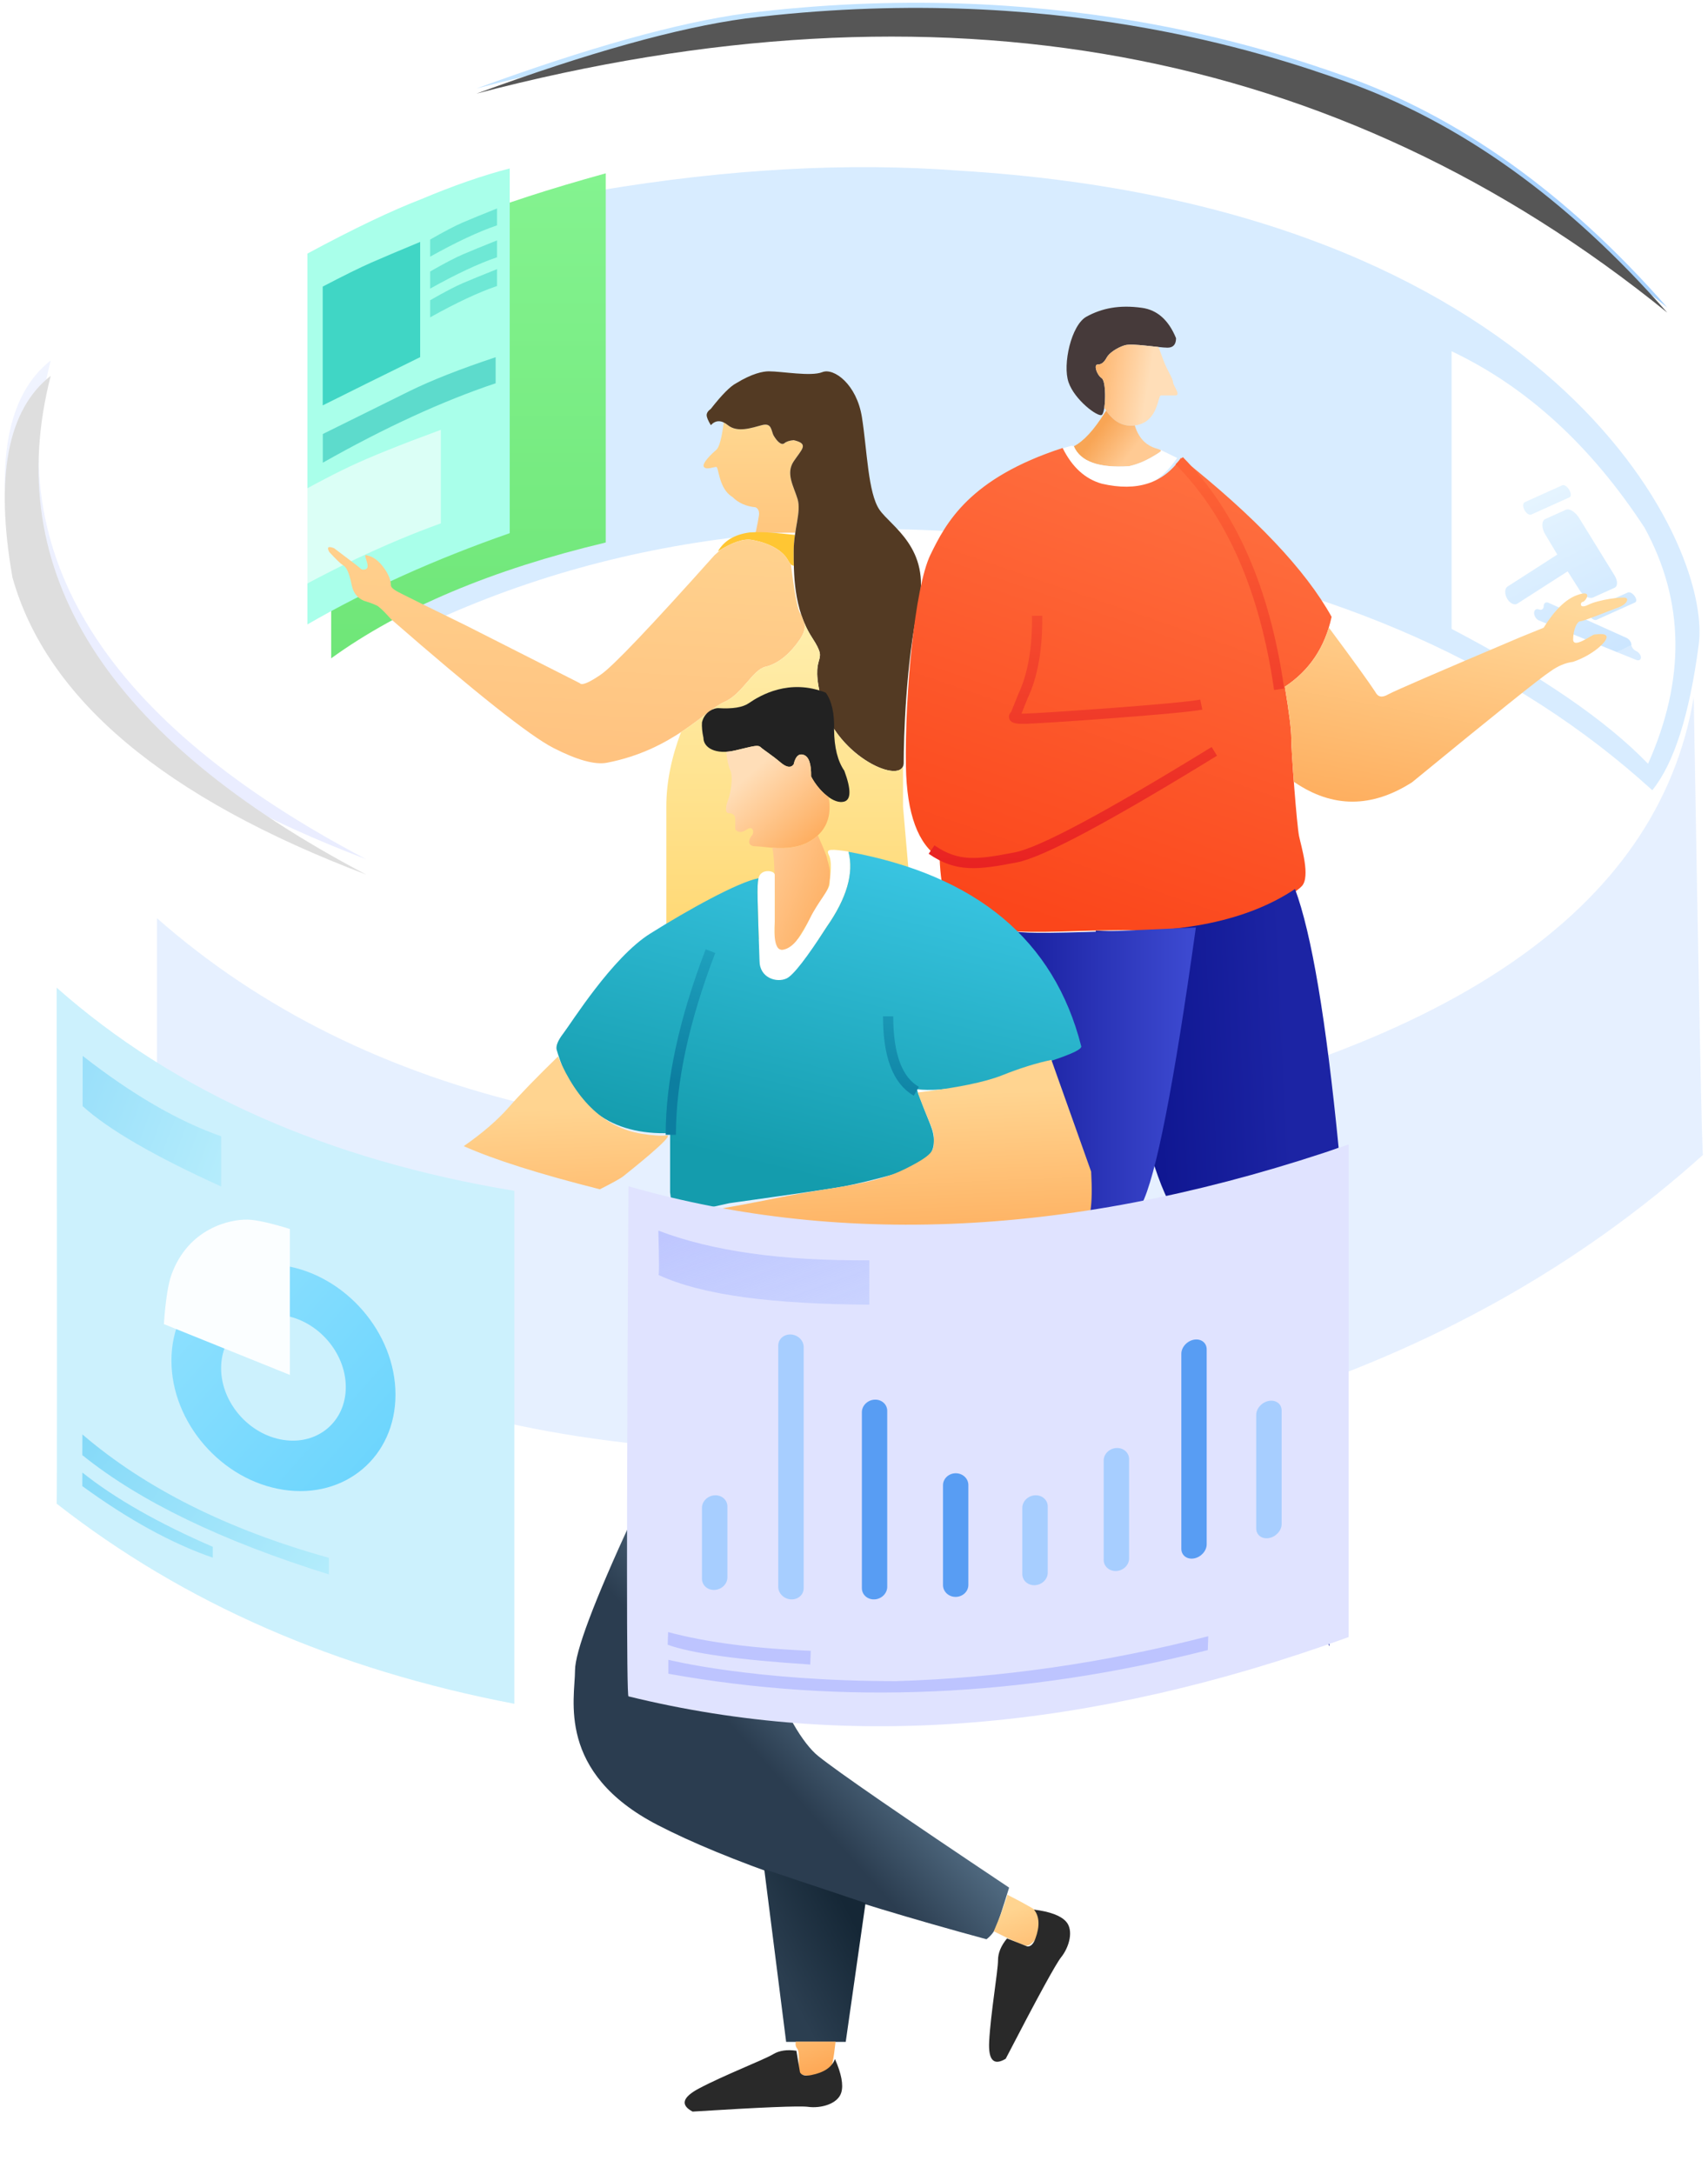 <?xml version="1.0" encoding="UTF-8"?>
<svg width="334px" height="425px" viewBox="0 0 334 425" version="1.1" xmlns="http://www.w3.org/2000/svg" xmlns:xlink="http://www.w3.org/1999/xlink">
    <!-- Generator: Sketch 50.2 (55047) - http://www.bohemiancoding.com/sketch -->
    <title>Slice 1</title>
    <desc>Created with Sketch.</desc>
    <defs>
        <linearGradient x1="14.76%" y1="-11.656%" x2="79.158%" y2="64.828%" id="linearGradient-1">
            <stop stop-color="#B2DFFF" offset="0%"></stop>
            <stop stop-color="#7BBBFF" offset="100%"></stop>
        </linearGradient>
        <path d="M93.176,17.297 C183.843,-6.48 261.461,7.792 326.03,60.111 C306.551,37.881 285.426,22.766 262.654,14.765 C248.054,9.636 205.708,-4.79 145.793,2.614 C132.548,4.411 115.009,9.305 93.176,17.297 Z" id="path-2"></path>
        <filter x="-0.9%" y="-3.4%" width="101.7%" height="106.7%" filterUnits="objectBoundingBox" id="filter-3">
            <feGaussianBlur stdDeviation="1.5" in="SourceAlpha" result="shadowBlurInner1"></feGaussianBlur>
            <feOffset dx="0" dy="1" in="shadowBlurInner1" result="shadowOffsetInner1"></feOffset>
            <feComposite in="shadowOffsetInner1" in2="SourceAlpha" operator="arithmetic" k2="-1" k3="1" result="shadowInnerInner1"></feComposite>
            <feColorMatrix values="0 0 0 0 1   0 0 0 0 1   0 0 0 0 1  0 0 0 0.5 0" type="matrix" in="shadowInnerInner1"></feColorMatrix>
        </filter>
        <linearGradient x1="16.246%" y1="-11.296%" x2="58.493%" y2="103.668%" id="linearGradient-4">
            <stop stop-color="#C6E9FF" offset="0%"></stop>
            <stop stop-color="#71B9FF" offset="100%"></stop>
            <stop stop-color="#95CCFF" offset="100%"></stop>
        </linearGradient>
        <linearGradient x1="50%" y1="0%" x2="50%" y2="100%" id="linearGradient-5">
            <stop stop-color="#84F390" offset="0%"></stop>
            <stop stop-color="#6FE678" offset="100%"></stop>
        </linearGradient>
        <linearGradient x1="50%" y1="0%" x2="50%" y2="100%" id="linearGradient-6">
            <stop stop-color="#FFD790" offset="0%"></stop>
            <stop stop-color="#FFC67E" offset="100%"></stop>
        </linearGradient>
        <linearGradient x1="63.476%" y1="-22.656%" x2="45.755%" y2="139.11%" id="linearGradient-7">
            <stop stop-color="#FFD591" offset="0%"></stop>
            <stop stop-color="#FFBC7A" offset="100%"></stop>
        </linearGradient>
        <linearGradient x1="50%" y1="0%" x2="50%" y2="100%" id="linearGradient-8">
            <stop stop-color="#FFEEAC" offset="0%"></stop>
            <stop stop-color="#FFD874" offset="100%"></stop>
        </linearGradient>
        <linearGradient x1="-18.801%" y1="41.593%" x2="61.541%" y2="54.121%" id="linearGradient-9">
            <stop stop-color="#FEA957" offset="0%"></stop>
            <stop stop-color="#FFDEB8" offset="100%"></stop>
        </linearGradient>
        <linearGradient x1="21.049%" y1="44.118%" x2="63.189%" y2="62.769%" id="linearGradient-10">
            <stop stop-color="#F8A555" offset="0%"></stop>
            <stop stop-color="#FFCA93" offset="100%"></stop>
        </linearGradient>
        <linearGradient x1="79.573%" y1="0%" x2="50%" y2="100%" id="linearGradient-11">
            <stop stop-color="#FF7242" offset="0%"></stop>
            <stop stop-color="#FB461B" offset="100%"></stop>
        </linearGradient>
        <linearGradient x1="50%" y1="0%" x2="50%" y2="100%" id="linearGradient-12">
            <stop stop-color="#FE6536" offset="0%"></stop>
            <stop stop-color="#E82222" offset="100%"></stop>
        </linearGradient>
        <linearGradient x1="82.384%" y1="45.883%" x2="21.559%" y2="55.212%" id="linearGradient-13">
            <stop stop-color="#1C24A4" offset="0%"></stop>
            <stop stop-color="#0E158F" offset="100%"></stop>
        </linearGradient>
        <linearGradient x1="96.936%" y1="39.625%" x2="34.746%" y2="39.625%" id="linearGradient-14">
            <stop stop-color="#3C49D0" offset="0%"></stop>
            <stop stop-color="#1C23A3" offset="100%"></stop>
        </linearGradient>
        <linearGradient x1="55.302%" y1="0%" x2="22.293%" y2="113.261%" id="linearGradient-15">
            <stop stop-color="#FFD89A" offset="0%"></stop>
            <stop stop-color="#FEA957" offset="100%"></stop>
        </linearGradient>
        <linearGradient x1="13.366%" y1="35.584%" x2="73.597%" y2="105.538%" id="linearGradient-16">
            <stop stop-color="#FFDEB8" offset="0%"></stop>
            <stop stop-color="#FEA957" offset="100%"></stop>
        </linearGradient>
        <linearGradient x1="-6.931%" y1="6.91%" x2="92.931%" y2="83.661%" id="linearGradient-17">
            <stop stop-color="#FFCC96" offset="0%"></stop>
            <stop stop-color="#FEAC5D" offset="100%"></stop>
        </linearGradient>
        <linearGradient x1="80.113%" y1="0%" x2="47.831%" y2="90.809%" id="linearGradient-18">
            <stop stop-color="#3CC8E6" offset="0%"></stop>
            <stop stop-color="#149CAD" offset="100%"></stop>
        </linearGradient>
        <linearGradient x1="72.031%" y1="-18.174%" x2="50%" y2="81.286%" id="linearGradient-19">
            <stop stop-color="#26AFCA" offset="0%"></stop>
            <stop stop-color="#0C7EA0" offset="100%"></stop>
        </linearGradient>
        <linearGradient x1="52.023%" y1="23.695%" x2="64.614%" y2="119.103%" id="linearGradient-20">
            <stop stop-color="#FFD490" offset="0%"></stop>
            <stop stop-color="#FEA957" offset="100%"></stop>
        </linearGradient>
        <linearGradient x1="65.639%" y1="42.365%" x2="46.369%" y2="58.471%" id="linearGradient-21">
            <stop stop-color="#567188" offset="0%"></stop>
            <stop stop-color="#2B3D50" offset="100%"></stop>
        </linearGradient>
        <linearGradient x1="106.255%" y1="50%" x2="50%" y2="100%" id="linearGradient-22">
            <stop stop-color="#152736" offset="0%"></stop>
            <stop stop-color="#2B3E50" offset="100%"></stop>
        </linearGradient>
        <linearGradient x1="25.024%" y1="37.137%" x2="44.599%" y2="78.955%" id="linearGradient-23">
            <stop stop-color="#FFD490" offset="0%"></stop>
            <stop stop-color="#FEA957" offset="100%"></stop>
        </linearGradient>
        <linearGradient x1="-8.999%" y1="4.876%" x2="88.786%" y2="100%" id="linearGradient-24">
            <stop stop-color="#93E2FF" offset="0%"></stop>
            <stop stop-color="#6AD4FD" offset="100%"></stop>
        </linearGradient>
        <linearGradient x1="-16.121%" y1="9.6%" x2="21.341%" y2="68.75%" id="linearGradient-25">
            <stop stop-color="#96AFFF" offset="0%"></stop>
            <stop stop-color="#5D77FF" offset="100%"></stop>
        </linearGradient>
        <path d="M9.918,70.467 C0.091,108.679 20.657,141.178 71.616,167.966 C32.159,153.003 9.098,133.639 2.434,109.874 C-1.018,90.208 1.477,77.073 9.918,70.467 Z" id="path-26"></path>
        <filter x="-7.1%" y="-5.1%" width="114.1%" height="110.3%" filterUnits="objectBoundingBox" id="filter-27">
            <feGaussianBlur stdDeviation="3.5" in="SourceAlpha" result="shadowBlurInner1"></feGaussianBlur>
            <feOffset dx="0" dy="3" in="shadowBlurInner1" result="shadowOffsetInner1"></feOffset>
            <feComposite in="shadowOffsetInner1" in2="SourceAlpha" operator="arithmetic" k2="-1" k3="1" result="shadowInnerInner1"></feComposite>
            <feColorMatrix values="0 0 0 0 1   0 0 0 0 1   0 0 0 0 1  0 0 0 0.5 0" type="matrix" in="shadowInnerInner1"></feColorMatrix>
        </filter>
        <linearGradient x1="120.234%" y1="81.738%" x2="-111.723%" y2="0%" id="linearGradient-28">
            <stop stop-color="#B8EEFC" offset="0%"></stop>
            <stop stop-color="#82D4F8" offset="100%"></stop>
        </linearGradient>
        <linearGradient x1="120.234%" y1="81.738%" x2="-17.706%" y2="24.377%" id="linearGradient-29">
            <stop stop-color="#B8EEFC" offset="0%"></stop>
            <stop stop-color="#82D8F8" offset="100%"></stop>
        </linearGradient>
        <linearGradient x1="100%" y1="100%" x2="-35.915%" y2="-33.446%" id="linearGradient-30">
            <stop stop-color="#BAC7FF" stop-opacity="0.585" offset="0%"></stop>
            <stop stop-color="#BAC1FF" offset="100%"></stop>
        </linearGradient>
    </defs>
    <g id="Page-1" stroke="none" stroke-width="1" fill="none" fill-rule="evenodd">
        <g id="Group-10">
            <g id="Path-683" opacity="0.661">
                <use fill="url(#linearGradient-1)" fill-rule="evenodd" xlink:href="#path-2"></use>
                <use fill="black" fill-opacity="1" filter="url(#filter-3)" xlink:href="#path-2"></use>
            </g>
            <path d="M79.929,51.014 L79.929,123.7 C120.035,104.053 166.111,98.687 218.157,107.604 C261.466,114.585 296.45,130.21 323.109,154.477 C327.356,149.216 330.382,139.732 332.187,126.025 C334.895,105.465 302.468,40.379 187.706,33.369 C165.92,31.714 142.405,33.002 117.16,37.235 C107.478,39.421 95.068,44.014 79.929,51.014 Z" id="Path-685" fill="#CBE5FE" opacity="0.75"></path>
            <path d="M283.86,68.665 L283.86,122.938 C301.334,132.082 314.139,140.871 322.276,149.305 C329.631,132.812 329.408,117.438 321.608,103.183 C311.121,87.13 298.538,75.624 283.86,68.665 Z" id="Path-686" fill="#FFFFFF"></path>
            <path d="M299.467,100.576 C299.101,100.771 298.511,100.414 298.146,99.772 L298.12,99.725 C297.757,99.078 297.757,98.39 298.12,98.192 L305.553,94.843 C305.918,94.713 306.508,95.135 306.873,95.781 L306.899,95.828 C307.262,96.471 307.262,97.094 306.899,97.227 L299.467,100.576 Z M312.266,121.142 C311.9,121.337 311.31,121.068 310.945,120.533 L310.919,120.495 C310.556,119.956 310.556,119.355 310.919,119.157 L318.352,115.808 C318.717,115.678 319.307,116.012 319.672,116.55 L319.698,116.589 C320.061,117.124 320.061,117.66 319.698,117.792 L312.266,121.142 Z M294.75,114.692 L304.532,108.41 L302.15,104.423 C301.423,103.176 301.423,101.85 302.15,101.478 L306.242,99.634 C306.972,99.35 308.152,100.144 308.883,101.389 L315.668,112.397 C316.395,113.516 316.395,114.637 315.668,114.928 L311.576,116.771 C310.846,117.137 309.666,116.548 308.935,115.431 L306.553,111.687 L296.77,117.969 C296.222,118.383 295.337,118.015 294.789,117.133 L294.75,117.07 C294.206,116.178 294.206,115.111 294.75,114.692 Z M300.918,119.132 C301.443,119.357 301.87,119.063 301.87,118.475 C301.87,117.887 302.296,117.602 302.822,117.839 L318.057,124.692 C318.583,124.928 319.009,125.512 319.009,125.995 C319.009,126.479 319.436,127.053 319.962,127.278 C320.476,127.512 320.885,128.065 320.885,128.527 C320.885,128.989 320.476,129.201 319.962,129.007 L300.918,121.282 C300.404,121.056 299.995,120.409 299.995,119.823 C299.995,119.237 300.404,118.931 300.918,119.132 Z" id="Shape" fill="url(#linearGradient-4)" fill-rule="nonzero" opacity="0.36"></path>
            <g id="Group-79" transform="translate(52.278, 32.634)">
                <path d="M66.172,1.249 L66.172,73.418 C43.921,78.718 26.026,86.263 12.486,96.053 L12.486,22.607 C23.687,16.889 32.635,12.675 39.329,9.966 C46.023,7.257 54.971,4.351 66.172,1.249 Z" id="Path-687" fill="url(#linearGradient-5)"></path>
                <path d="M7.836,16.935 L7.836,89.433 C19.563,82.646 32.75,76.699 47.398,71.591 L47.398,0.292 C42.132,1.654 36.387,3.648 30.162,6.274 C24.322,8.514 16.88,12.068 7.836,16.935 Z" id="Path-688" fill="#A9FFEA"></path>
                <path d="M0.277,66.99 L0.277,85.645 C11.842,78.928 23.06,73.604 33.931,69.674 L33.931,51.389 C25.984,54.312 20.067,56.692 16.181,58.53 C12.295,60.367 6.994,63.187 0.277,66.99 Z" id="Path-689" fill="#FFFFFF" opacity="0.581"></path>
                <path d="M10.828,23.392 L10.828,46.614 C15.841,44.102 22.193,40.958 29.885,37.182 L29.885,14.658 C25.788,16.356 22.612,17.699 20.356,18.689 C18.1,19.678 14.924,21.246 10.828,23.392 Z" id="Path-690" fill="#40D6C5"></path>
                <path d="M10.849,52.21 L10.849,57.817 C22.995,50.943 34.259,45.768 44.643,42.291 L44.643,37.195 C37.694,39.507 32.061,41.724 27.746,43.848 C23.43,45.971 17.797,48.759 10.849,52.21 Z" id="Path-691" fill="#5DDBCC"></path>
                <path d="M31.839,14.197 C34.584,12.622 36.703,11.512 38.196,10.869 C39.69,10.226 41.93,9.308 44.917,8.116 L44.917,11.415 C41.276,12.659 36.917,14.702 31.839,17.542 L31.839,14.197 Z M31.839,20.44 C34.584,18.864 36.703,17.755 38.196,17.112 C39.69,16.469 41.93,15.551 44.917,14.358 L44.917,17.657 C41.276,18.902 36.917,20.944 31.839,23.785 L31.839,20.44 Z M31.839,26.059 C34.584,24.483 36.703,23.373 38.196,22.73 C39.69,22.087 41.93,21.169 44.917,19.977 L44.917,23.276 C41.276,24.52 36.917,26.563 31.839,29.404 L31.839,26.059 Z" id="Combined-Shape" fill="#40D6C5" opacity="0.555"></path>
            </g>
            <path d="M331.207,136.308 C324.222,177.975 283.011,205.963 207.574,220.271 C130.174,228.77 71.212,215.176 30.688,179.489 L30.688,252.284 C58.222,265.302 80.199,273.74 96.617,277.597 C121.927,283.543 169.717,289.592 246.72,274.107 C280.066,263.605 308.831,247.493 333.013,225.772 C332.836,225.932 332.234,196.11 331.207,136.308 Z" id="Path-682" fill="#D1E4FF" opacity="0.55"></path>
            <g id="Group-82" transform="translate(64.139, 72.588)">
                <path d="M77.41,10.009 C77.664,10.133 77.926,10.304 78.194,10.52 C80.085,12.043 82.816,11.056 84.847,10.52 C86.878,9.983 86.61,11.668 87.193,12.636 C87.776,13.603 88.64,14.555 89.243,14.055 C89.645,13.722 90.254,13.521 91.071,13.454 C94.131,14.181 92.676,15.198 91.071,17.592 C89.467,19.986 91.071,22.456 91.83,24.974 C92.36,26.735 91.777,28.946 91.379,31.549 L83.62,31.549 C83.948,30.07 84.166,28.945 84.272,28.172 C84.378,27.398 84.161,26.868 83.62,26.581 C81.758,26.401 80.248,25.728 79.088,24.562 C76.364,22.936 76.439,18.688 75.927,18.688 C75.39,18.688 73.996,19.33 73.509,18.688 C73.021,18.046 75.073,16.063 75.927,15.356 C76.496,14.885 76.984,13.103 77.389,10.013 C77.396,10.011 77.403,10.01 77.41,10.009 Z" id="Combined-Shape" fill="url(#linearGradient-6)"></path>
                <path d="M91.315,31.98 C91.175,32.971 91.071,34.017 91.071,35.114 C91.071,35.966 91.068,36.939 91.094,37.996 C90.69,37.98 90.333,37.667 90.022,37.055 C88.622,34.304 84.62,33.224 82.888,32.96 C81.272,32.66 79.055,33.41 76.237,35.21 C77.424,33.14 79.483,31.903 82.414,31.498 C85.438,31.29 88.324,31.674 91.315,31.98 Z" id="Combined-Shape" fill="#FFC633"></path>
                <path d="M74.864,7.335 C77.015,4.592 78.662,2.926 79.805,2.337 C82.949,0.404 85.09,-1.2141637e-13 86.199,0 C88.792,2.83760868e-13 94.439,1.055 96.67,0.158 C98.902,-0.739 103.397,2.514 104.416,8.997 C105.434,15.48 105.6,23.766 107.835,27.046 C110.069,30.325 117.964,34.546 115.478,45.712 C112.992,56.878 112.578,71.959 112.578,76.527 C112.578,81.096 99.554,75.478 96.67,64.861 C93.787,54.245 98.383,57.769 94.687,52.091 C90.99,46.414 91.071,39.302 91.071,35.114 C91.071,30.926 92.588,27.491 91.83,24.974 C91.071,22.456 89.467,19.986 91.071,17.592 C92.676,15.198 94.131,14.181 91.071,13.454 C90.254,13.521 89.645,13.722 89.243,14.055 C88.64,14.555 87.776,13.603 87.193,12.636 C86.61,11.668 86.878,9.983 84.847,10.52 C82.816,11.056 80.085,12.043 78.194,10.52 C76.934,9.504 75.824,9.504 74.864,10.52 C74.322,9.63 74.05,8.976 74.05,8.558 C74.05,8.139 74.322,7.732 74.864,7.335 Z" id="Path-714" fill="#533A23"></path>
                <path d="M92.613,47.782 C92.788,48.294 92.983,48.803 93.201,49.307 C93.332,50.13 93.152,51.117 92.265,52.42 C90.487,55.031 88.168,57.133 85.579,57.742 C82.991,58.35 81.077,63.089 77.435,64.667 C73.793,66.246 67.438,74.027 54.566,76.511 C52.227,76.962 48.744,76.006 44.117,73.645 C39.491,71.283 28.885,62.874 12.299,48.419 C11.245,47.225 10.414,46.399 9.805,45.941 C9.479,45.696 8.059,45.163 7.728,45.078 C6.019,44.638 4.989,43.541 4.638,41.788 C4.009,38.651 3.374,38.15 2.825,37.822 C2.46,37.604 1.604,36.773 0.257,35.328 C-0.283,34.377 0.028,34.126 1.188,34.575 C4.684,37.196 6.44,38.548 6.455,38.63 C6.477,38.754 7.752,39.026 7.752,38.067 C7.752,37.109 6.871,35.76 7.542,35.94 C8.213,36.12 9.334,36.389 10.666,38.067 C11.997,39.746 12.299,41.046 12.299,41.788 C12.299,42.475 13.557,43.053 14.429,43.497 C14.499,43.533 14.567,43.568 14.632,43.602 C15.208,43.906 19.391,45.967 27.18,49.783 L49.22,60.949 C49.624,61.457 51.01,60.896 53.378,59.266 C55.747,57.635 63.149,49.86 75.586,35.94 L76.868,34.818 C79.388,33.302 81.395,32.683 82.888,32.96 C84.62,33.224 88.622,34.304 90.022,37.055 C90.176,37.358 90.342,37.588 90.519,37.745 C91.212,43.166 91.794,46.306 92.265,47.164 C92.376,47.368 92.496,47.572 92.613,47.782 Z" id="Combined-Shape" fill="url(#linearGradient-7)"></path>
                <path d="M69.033,70.534 C72.92,67.979 75.543,65.487 77.435,64.667 C81.077,63.089 82.991,58.35 85.579,57.742 C88.168,57.133 90.487,55.031 92.265,52.42 C93.152,51.117 93.332,50.13 93.201,49.307 C93.612,50.259 94.102,51.193 94.687,52.091 C98.383,57.769 93.787,54.245 96.67,64.861 C99.384,74.854 111.084,80.419 112.448,77.228 L112.448,85.066 L114.696,111.001 L66.163,111.001 C66.163,98.608 66.163,89.963 66.163,85.066 C66.163,80.438 67.12,75.593 69.033,70.534 Z" id="Combined-Shape" fill="url(#linearGradient-8)"></path>
            </g>
            <g id="Group-81" transform="translate(177.134, 59.478)">
                <path d="M52.842,6.636 C52.836,7.871 52.277,8.488 51.167,8.488 C49.501,8.488 44.252,7.563 42.785,8.026 C41.318,8.488 39.779,9.504 39.289,10.408 C38.799,11.313 38.289,11.781 37.5,11.781 C36.712,11.781 37.306,13.768 38.298,14.442 C39.289,15.116 39.095,21.243 38.298,21.645 C37.5,22.046 33.018,18.717 31.821,15.249 C30.623,11.781 32.345,4.063 35.321,2.427 C38.298,0.791 41.717,0.066 46.198,0.701 C49.186,1.124 51.401,3.103 52.842,6.636 Z" id="Path-693" fill="#463A3A"></path>
                <path d="M49.41,8.356 L50.465,11.175 C51.082,12.825 52.257,14.598 52.257,15.237 C52.257,15.876 53.896,17.826 52.706,17.826 L49.896,17.826 C49.23,17.826 49.413,23.093 44.799,23.687 C42.368,24.001 40.371,22.845 38.811,20.22 C39.111,18.255 39.013,14.929 38.298,14.442 C37.306,13.768 36.712,11.781 37.5,11.781 C38.289,11.781 38.799,11.313 39.289,10.408 C39.779,9.504 41.318,8.488 42.785,8.026 C43.894,7.676 47.16,8.119 49.41,8.356 Z" id="Combined-Shape" fill="url(#linearGradient-9)"></path>
                <path d="M39.183,20.806 C40.68,23.009 42.545,23.97 44.777,23.69 C46.605,29.725 51.934,27.54 49.072,29.296 C47.056,30.534 45.655,31.184 43.684,31.65 C37.742,32.044 34.132,30.749 32.854,27.765 C34.76,26.785 36.779,24.593 38.911,21.189 C39.002,21.057 39.093,20.929 39.183,20.806 Z" id="Combined-Shape" fill="url(#linearGradient-10)"></path>
                <path d="M32.908,27.737 C32.89,27.746 32.872,27.756 32.854,27.765 C34.132,30.749 37.742,32.044 43.684,31.65 C45.655,31.184 47.056,30.534 49.072,29.296 C50.101,28.665 50.071,28.543 49.527,28.365 L49.591,28.354 L53.06,30.047 C50.489,33.782 47.583,35.769 44.344,36.007 C39.486,36.364 31.718,34.136 29.928,28.354 L32.382,27.666 L32.908,27.737 Z" id="Combined-Shape" fill="#FFFFFF"></path>
                <path d="M53.806,30.02 C68.357,41.577 78.175,51.938 83.262,61.104 C81.972,67.05 78.923,71.604 74.116,74.765 C74.955,79.788 75.374,83.172 75.374,84.916 C75.374,87.533 76.465,101.923 76.9,103.983 C77.335,106.043 79.142,111.84 77.464,113.718 C75.786,115.595 64.416,122.762 46.453,122.373 C28.49,121.983 12.045,125.334 7.861,116.593 C7.154,114.429 6.736,111.654 6.607,108.268 C2.378,105.587 0.183,99.614 0.02,90.348 C-0.223,76.449 1.732,55.321 4.797,49.003 C7.861,42.684 12.446,34.021 30.664,28.093 C32.517,31.843 35.079,34.174 38.351,35.085 C45.266,36.674 50.417,34.986 53.806,30.02 Z" id="Path-695" fill="url(#linearGradient-11)"></path>
                <path d="M53.456,30.583 C63.708,40.944 70.223,55.835 73,75.257 M60.327,87.4 C39.396,100.265 26.46,107.174 21.519,108.125 C14.108,109.553 10.103,110.117 5.036,106.595 M25.678,60.895 C25.749,67.332 24.822,72.581 22.897,76.644 C21.924,79.066 21.437,80.277 21.437,80.277 C20.733,80.822 21.384,81.07 23.389,81.022 C26.395,80.95 53.713,79.097 57.777,78.259" id="Path-696" stroke="url(#linearGradient-12)" stroke-width="2"></path>
                <path d="M37.123,122.458 C53.877,123.196 66.872,120.48 76.107,114.309 C79.335,122.954 82.178,139.816 84.638,164.894 C81.233,166.221 76.867,168.101 70.799,169.915 C67.223,170.984 60.695,172.674 51.215,174.986 C48.124,169.116 43.427,151.606 37.123,122.458 Z M72.224,237.882 C74.717,237.248 76.483,236.779 77.524,236.473 C78.564,236.168 80.33,235.6 82.823,234.77 L82.823,262.344 L72.224,237.882 Z" id="Combined-Shape" fill="url(#linearGradient-13)"></path>
                <path d="M56.715,121.836 C52.423,152.671 48.878,170.734 46.08,176.023 C40.95,177.051 37.369,177.712 35.335,178.006 C23.402,179.731 16.097,180.14 11.714,180.232 C7.796,179.929 7.152,159.86 9.782,120.025 C14.966,121.734 19.693,122.671 23.961,122.835 C28.229,123 39.147,122.667 56.715,121.836 Z" id="Path-698" fill="url(#linearGradient-14)"></path>
                <path d="M75.873,93.348 C75.593,89.62 75.374,86.088 75.374,84.916 C75.374,83.172 74.955,79.788 74.116,74.765 C78.315,72.004 81.173,68.179 82.688,63.292 L82.742,63.233 C82.882,63.422 82.987,63.563 83.056,63.656 C87.618,69.794 90.539,73.843 91.821,75.805 C92.324,76.806 93.165,76.955 94.343,76.252 C95.709,75.517 104.318,71.795 120.169,65.084 L124.724,63.233 C126.857,59.793 129.036,57.668 131.261,56.858 C134.599,55.643 132.851,58.178 132.377,58.178 C131.904,58.178 131.55,59.702 133.489,58.729 C135.428,57.755 140.314,57.093 140.864,57.424 C141.415,57.755 140.818,58.748 139.279,59.294 C137.739,59.841 132.548,61.966 131.905,61.966 C131.261,61.966 130.495,63.627 130.495,65.527 C130.495,67.427 134.234,64.564 134.638,64.564 C135.042,64.564 137.04,64.137 137.04,65.084 C137.04,66.032 134.33,68.576 130.495,69.896 C128.971,70.092 127.48,70.72 126.022,71.782 C124.168,72.97 115.161,80.19 98.999,93.442 C91.104,98.494 83.444,98.494 76.021,93.442 C75.972,93.411 75.922,93.38 75.873,93.348 Z" id="Combined-Shape" fill="url(#linearGradient-15)"></path>
            </g>
            <g id="Group-80" transform="translate(90.359, 133.767)">
                <path d="M50.104,4.662 C52.892,4.839 54.884,4.515 56.078,3.69 C58.271,2.176 63.972,-1.19 71.12,1.639 C72.293,3.271 72.835,5.691 72.746,8.898 C72.781,12.349 73.449,15.018 74.749,16.904 C76.084,20.508 76.084,22.515 74.749,22.925 C72.746,23.54 69.756,20.89 68.257,18.018 C68.295,15.581 67.825,14.181 66.847,13.817 C65.87,13.454 65.201,14.065 64.84,15.652 C64.297,16.388 63.447,16.267 62.291,15.287 C60.556,13.817 59.005,12.862 58.414,12.321 C57.822,11.779 57.109,12.063 53.371,12.94 C49.634,13.817 47.198,12.432 47.198,10.46 C46.95,9.321 46.855,8.312 46.913,7.434 C47.48,5.165 49.477,4.622 50.104,4.662 Z" id="Path-701" fill="#222222"></path>
                <path d="M71.687,22.06 C72.235,25.211 71.529,27.703 69.57,29.536 C65.562,33.287 59.584,31.677 57.485,31.677 C55.387,31.677 56.249,29.965 56.689,29.536 C57.129,29.107 57.012,27.451 55.654,28.398 C54.749,29.029 54.005,29.029 53.423,28.398 C53.423,27.648 53.423,27.009 53.423,26.48 C53.423,25.687 53.061,25.198 52.173,25.198 C51.286,25.198 51.621,23.576 52.044,22.55 C52.466,21.523 53.08,18.187 52.466,16.856 C52.089,16.038 51.82,14.818 51.66,13.196 C52.193,13.165 52.765,13.082 53.371,12.94 C57.109,12.063 57.822,11.779 58.414,12.321 C59.005,12.862 60.556,13.817 62.291,15.287 C63.447,16.267 64.297,16.388 64.84,15.652 C65.201,14.065 65.87,13.454 66.847,13.817 C67.825,14.181 68.295,15.581 68.257,18.018 C69.084,19.604 70.367,21.122 71.687,22.06 Z" id="Combined-Shape" fill="url(#linearGradient-16)"></path>
                <path d="M60.668,31.956 C63.344,32.154 66.865,32.036 69.53,29.573 C69.552,29.574 69.573,29.576 69.595,29.577 C70.789,32.298 71.387,33.805 71.387,34.098 C71.387,34.539 73.119,37.971 70.491,41.953 C67.863,45.936 65.11,50.924 64.55,51.42 C63.989,51.916 61.114,52.666 61.114,50.447 C61.114,48.284 61.424,35.126 60.668,31.956 Z" id="Combined-Shape" fill="url(#linearGradient-17)"></path>
                <path d="M75.547,32.695 C76.654,36.886 75.241,41.792 71.31,47.413 C67.384,53.511 64.774,56.871 63.481,57.49 C61.541,58.42 58.166,57.418 58.166,54.043 C57.981,48.762 57.857,44.748 57.794,42.001 C57.7,37.881 57.966,37.287 58.763,36.785 C59.56,36.284 61.14,36.518 61.14,37.274 C61.14,38.029 61.14,45.801 61.14,46.416 C61.14,47.032 60.624,52.248 62.743,51.895 C64.862,51.543 66.46,48.954 68.033,45.744 C69.606,42.535 71.871,40.143 71.871,38.979 C71.871,38.024 72.436,35.449 71.866,33.7 C71.741,33.316 70.986,32.368 72.319,32.375 C72.811,32.336 73.887,32.443 75.547,32.695 Z" id="Path-704" fill="#FFFFFF"></path>
                <path d="M75.56,32.743 C100.617,37.332 115.788,49.997 121.071,70.736 C121.35,71.44 118.089,72.808 111.286,74.84 C101.527,78.319 94.092,79.762 88.983,79.168 C88.837,79.1 89.709,81.422 91.6,86.135 C93.492,90.848 91.395,93.985 85.31,95.548 C80.543,96.865 76.888,97.75 74.344,98.204 C71.801,98.657 64.44,99.735 52.263,101.437 L46.44,102.735 L42.526,101.853 C41.76,101.798 41.296,101.66 41.133,101.437 C40.97,101.213 40.819,100.509 40.68,99.323 L40.68,87.737 C29.121,88.162 21.724,82.722 18.488,71.416 C18.316,70.656 18.756,69.594 19.81,68.229 C21.389,66.182 29.341,53.405 36.78,48.74 C44.163,44.111 53.959,38.668 57.972,37.916 C57.795,38.63 57.744,39.823 57.794,42.001 C57.857,44.748 57.981,48.762 58.166,54.043 C58.166,57.418 61.541,58.42 63.481,57.49 C64.774,56.871 67.384,53.511 71.31,47.413 C75.226,41.813 76.643,36.923 75.56,32.743 Z" id="Combined-Shape" fill="url(#linearGradient-18)"></path>
                <path d="M48.573,52.166 C43.403,65.649 40.817,77.616 40.817,88.069 M88.826,79.558 C85.15,77.449 83.312,72.565 83.312,64.904" id="Path-706" stroke="url(#linearGradient-19)" stroke-width="2"></path>
                <path d="M115.244,73.427 L123.016,95.271 C123.38,101.8 122.863,105.23 121.467,105.56 C120.045,105.895 118.319,106.063 116.287,106.063 C109.244,106.955 66.264,108.426 47.572,102.983 C50.951,102.476 55.907,101.563 62.44,100.245 C72.239,98.269 80.267,97.932 86.666,94.731 C93.065,91.53 92.158,90.874 92.26,88.477 C92.26,87.343 91.554,85.956 90.732,83.985 C90.402,83.193 89.855,81.798 89.093,79.8 C96.742,78.902 102.271,77.772 105.678,76.409 C109.086,75.046 112.275,74.052 115.244,73.427 Z M18.757,72.762 C22.548,81.655 28.004,86.689 35.124,87.862 C37.18,88.202 38.816,88.311 40.032,88.188 C41.856,88.003 32.353,95.498 31.571,96.137 C31.049,96.563 29.509,97.424 26.948,98.72 C15.1,95.732 6.227,92.92 0.33,90.284 C4.01,87.721 6.945,85.187 9.135,82.683 C11.325,80.18 14.532,76.873 18.757,72.762 Z" id="Combined-Shape" fill="url(#linearGradient-20)"></path>
                <path d="M33.222,163.209 C25.798,179.297 22.086,189.161 22.086,192.8 C22.086,198.259 18.383,212.712 38.228,222.986 C51.458,229.835 72.899,237.281 102.552,245.325 C103.396,244.671 104.011,243.904 104.396,243.024 C104.782,242.144 105.641,239.546 106.973,235.231 C85.935,221.181 73.485,212.603 69.625,209.498 C63.834,204.841 53.437,183.527 62.68,168.903 C49.695,167.409 39.875,165.511 33.222,163.209 Z" id="Path-709" fill="url(#linearGradient-21)"></path>
                <polygon id="Path-710" fill="url(#linearGradient-22)" points="59.089 231.625 63.371 265.386 75.023 265.386 78.895 238.246"></polygon>
                <path d="M106.589,236.599 C110.484,238.587 112.589,239.815 112.904,240.283 C113.378,240.985 113.81,242.749 113.213,243.767 C112.615,244.786 111.337,246.573 110.43,246.573 C109.826,246.573 107.674,245.638 103.976,243.767 C104.587,242.331 105.061,241.169 105.398,240.283 C105.735,239.397 106.132,238.266 106.589,236.891 L106.589,236.599 Z M65.268,265.338 L73.038,265.338 C72.688,268.594 72.279,270.625 71.811,271.43 C71.108,272.638 66.135,271.865 65.915,271.648 C65.696,271.43 66.107,267.407 65.585,266.779 C65.236,266.361 65.131,265.881 65.268,265.338 Z" id="Combined-Shape" fill="url(#linearGradient-23)"></path>
                <path d="M111.837,239.53 C114.955,239.923 117.04,240.695 118.091,241.847 C119.668,243.574 118.708,246.901 117.151,248.837 C116.113,250.127 112.499,256.744 106.307,268.688 C103.962,270.098 102.884,268.974 103.074,265.315 C103.358,259.827 104.804,251.533 104.804,249.416 C104.804,248.005 105.393,246.587 106.57,245.163 L110.545,246.731 C111.208,246.768 111.734,246.245 112.121,245.163 C113.006,242.746 112.912,240.869 111.837,239.53 Z" id="Path-713" fill="#292929"></path>
                <path d="M60.587,260.788 C63.705,261.181 65.789,261.953 66.841,263.105 C68.418,264.832 67.457,268.159 65.901,270.095 C64.863,271.385 61.248,278.002 55.057,289.946 C52.712,291.356 51.634,290.232 51.823,286.573 C52.107,281.085 53.554,272.791 53.554,270.674 C53.554,269.263 54.142,267.845 55.319,266.421 L59.295,267.989 C59.958,268.026 60.483,267.503 60.871,266.421 C61.756,264.004 61.661,262.127 60.587,260.788 Z" id="Path-713" fill="#292929" transform="translate(59.725, 275.661) rotate(59) translate(-59.725, -275.661) "></path>
            </g>
            <path d="M11.075,193.074 C34.194,213.511 64.028,226.749 100.578,232.788 L100.578,333.062 C65.722,326.413 35.887,313.371 11.075,293.938 C11.162,294.006 11.162,260.385 11.075,193.074 Z" id="Path-680" fill="#CCF1FD"></path>
            <g id="Group-8" transform="translate(31.733, 238.391)">
                <g id="Group-4-Copy">
                    <path d="M23.697,52.837 C11.602,51.001 1.791,39.699 1.791,27.588 C1.791,15.477 11.602,7.154 23.697,8.99 C35.792,10.826 45.603,22.128 45.603,34.239 C45.603,46.351 35.792,54.674 23.697,52.837 Z M23.697,43.092 C30.433,44.114 35.887,39.487 35.887,32.764 C35.887,26.042 30.433,19.758 23.697,18.736 C16.961,17.713 11.506,22.34 11.506,29.063 C11.506,35.785 16.961,42.069 23.697,43.092 Z" id="Oval" fill="url(#linearGradient-24)" fill-rule="nonzero"></path>
                    <path d="M24.948,1.851 L24.948,30.382 L0.311,20.45 C0.64,15.828 1.136,12.606 1.798,10.783 C5.077,1.75 13.175,-0.068 16.724,0.025 C18.39,0.069 21.132,0.678 24.948,1.851 Z" id="Path-4" fill="#FBFEFF"></path>
                </g>
            </g>
            <path d="M122.898,231.9 C165.639,244.138 212.579,241.416 263.716,223.733 L263.716,320.026 C213.05,338.372 166.111,342.234 122.898,331.61 C122.517,331.529 122.517,298.292 122.898,231.9 Z" id="Path-681" fill="#E0E3FF"></path>
            <g id="Path-684" opacity="0.132">
                <use fill="url(#linearGradient-25)" fill-rule="evenodd" xlink:href="#path-26"></use>
                <use fill="black" fill-opacity="1" filter="url(#filter-27)" xlink:href="#path-26"></use>
            </g>
            <path d="M16.176,206.416 C25.849,213.965 34.873,219.201 43.247,222.124 L43.247,231.94 C30.201,226.024 21.177,220.794 16.176,216.248 C16.145,217.254 16.145,213.977 16.176,206.416 Z" id="Path-719" fill="url(#linearGradient-28)"></path>
            <path d="M16.115,280.41 C28.443,290.966 44.51,299.006 64.317,304.532 L64.317,307.772 C43.337,301.229 27.269,293.461 16.115,284.466 C16.092,285.244 16.092,283.893 16.115,280.41 Z M16.109,287.862 C22.485,292.933 30.987,297.771 41.613,302.378 L41.613,304.5 C33.617,301.737 25.116,297.077 16.109,290.518 C16.094,291.027 16.094,290.142 16.109,287.862 Z" id="Combined-Shape" fill="url(#linearGradient-29)"></path>
            <g id="Group-9" transform="translate(137.27, 260.866)">
                <path d="M110.869,12.987 C112.242,12.746 113.355,13.585 113.355,14.862 L113.355,37.055 C113.355,38.331 112.242,39.562 110.869,39.804 C109.496,40.045 108.383,39.206 108.383,37.929 L108.383,15.736 C108.383,14.459 109.496,13.229 110.869,12.987 Z M81.039,22.197 C82.412,22.121 83.525,23.095 83.525,24.372 L83.525,43.79 C83.525,45.067 82.412,46.163 81.039,46.239 C79.666,46.315 78.553,45.341 78.553,44.065 L78.553,24.646 C78.553,23.369 79.666,22.273 81.039,22.197 Z M17.401,0.004 C18.774,0.08 19.887,1.176 19.887,2.453 L19.887,49.613 C19.887,50.889 18.774,51.863 17.401,51.787 C16.028,51.712 14.915,50.615 14.915,49.339 L14.915,2.179 C14.915,0.902 16.028,-0.072 17.401,0.004 Z M65.129,31.444 C66.502,31.368 67.615,32.342 67.615,33.619 L67.615,46.564 C67.615,47.841 66.502,48.938 65.129,49.013 C63.757,49.089 62.644,48.115 62.644,46.839 L62.644,33.893 C62.644,32.616 63.757,31.52 65.129,31.444 Z M2.486,31.444 C3.859,31.368 4.972,32.342 4.972,33.619 L4.972,47.489 C4.972,48.766 3.859,49.862 2.486,49.938 C1.113,50.014 0,49.04 0,47.763 L0,33.893 C0,32.616 1.113,31.52 2.486,31.444 Z" id="Combined-Shape" fill="#A7CEFF"></path>
                <path d="M49.614,27.132 C50.983,27.123 52.093,28.156 52.093,29.439 L52.093,48.961 C52.093,50.245 50.983,51.293 49.614,51.302 C48.245,51.311 47.135,50.278 47.135,48.994 L47.135,29.472 C47.135,28.189 48.245,27.141 49.614,27.132 Z M96.218,1.019 C97.587,0.776 98.697,1.62 98.697,2.903 L98.697,41.018 C98.697,42.301 97.587,43.538 96.218,43.781 C94.849,44.024 93.739,43.18 93.739,41.896 L93.739,3.782 C93.739,2.499 94.849,1.261 96.218,1.019 Z M33.749,12.744 C35.118,12.672 36.228,13.654 36.228,14.937 L36.228,49.333 C36.228,50.617 35.118,51.716 33.749,51.788 C32.38,51.86 31.27,50.878 31.27,49.594 L31.27,15.199 C31.27,13.915 32.38,12.816 33.749,12.744 Z" id="Combined-Shape" fill="#589DF3"></path>
            </g>
            <path d="M128.742,240.568 C139.276,244.579 152.817,246.493 169.999,246.367 L169.999,255.044 C151.39,254.926 137.441,253.27 128.742,249.219 C128.906,249.738 128.906,246.242 128.742,240.568 Z" id="Path-720" fill="url(#linearGradient-30)"></path>
            <path d="M130.486,320.884 C137.914,322.607 147.247,323.503 158.485,323.57 L158.485,326.257 C144.391,325.835 135.058,324.868 130.486,323.354 C130.479,323.351 130.479,322.528 130.486,320.884 Z M130.73,326.298 L130.825,329.023 C165.116,333.955 200.199,331.188 236.073,320.722 L236.073,318.01 C216.01,323.935 195.77,327.571 175.353,328.917 C147.29,329.888 130.738,326.298 130.73,326.298 Z" id="Combined-Shape" fill="#BDC4FF" transform="translate(183.277, 324.701) rotate(2) translate(-183.277, -324.701) "></path>
        </g>
    </g>
</svg>